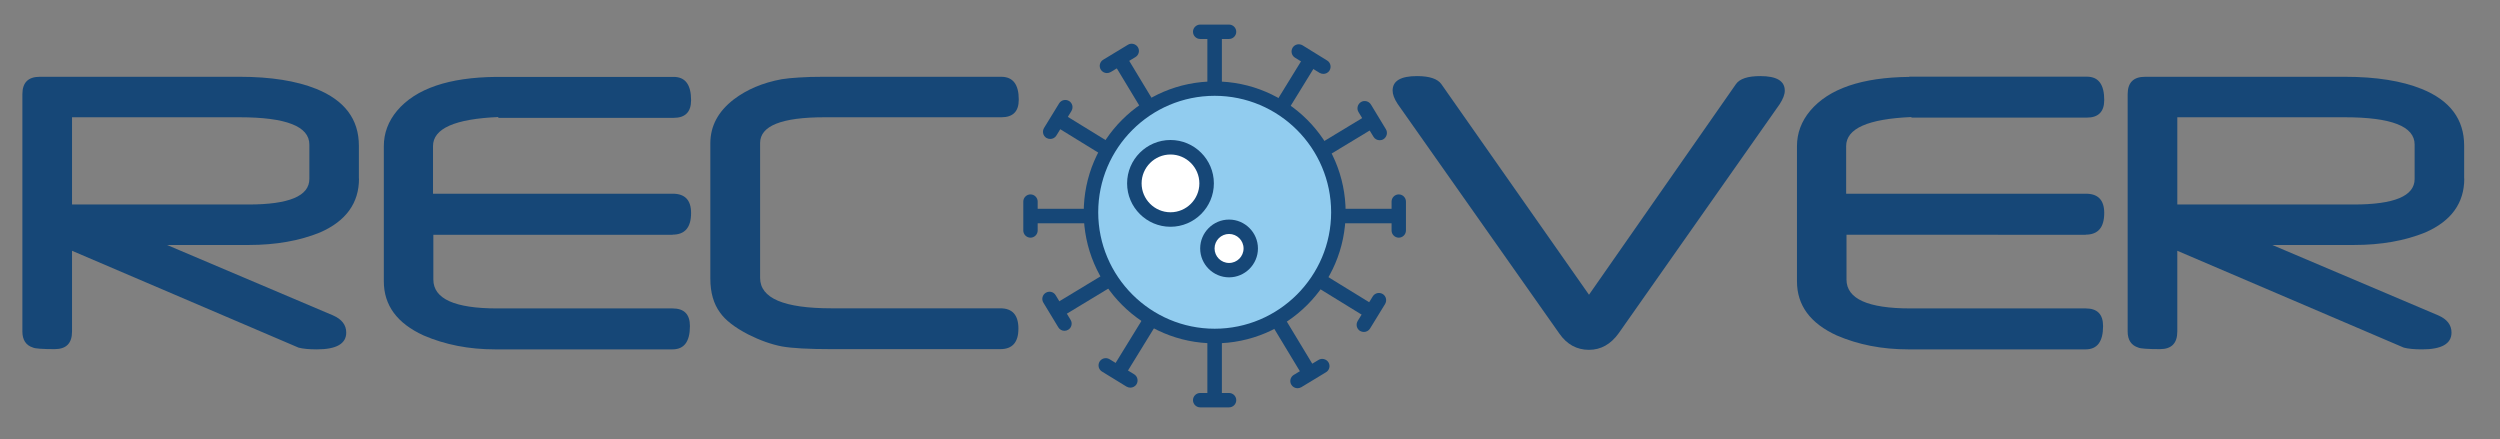 <?xml version="1.0" encoding="utf-8"?>
<!-- Generator: Adobe Illustrator 24.1.1, SVG Export Plug-In . SVG Version: 6.00 Build 0)  -->
<svg version="1.1" id="Layer_1" xmlns="http://www.w3.org/2000/svg" xmlns:xlink="http://www.w3.org/1999/xlink" x="0px" y="0px"
	 viewBox="0 0 215.53 37.88" style="enable-background:new 0 0 215.53 37.88;" xml:space="preserve">
<rect x="0" y="0" width="215.53" height="37.88" fill="#808080" stroke="none"/>
<style type="text/css">
	.st0{fill:#164777;}
	.st1{fill:none;stroke:#164777;stroke-width:1.245;stroke-miterlimit:10;}
	.st2{fill:#91CCEF;}
	.st3{fill:#FFFFFF;}
</style>
<path class="st0" d="M30.95,15.39c0,2.12-1.12,3.67-3.36,4.65c-1.77,0.72-3.82,1.08-6.13,1.08h-7.06l14.31,6.07
	c0.76,0.33,1.14,0.83,1.14,1.48c0,0.96-0.84,1.45-2.53,1.45c-0.67,0-1.2-0.05-1.58-0.15L6.21,21.62v6.96c0,1.02-0.5,1.52-1.5,1.52
	c-1.07,0-1.68-0.05-1.85-0.13c-0.62-0.19-0.93-0.66-0.93-1.39V8.12c0-1,0.5-1.5,1.5-1.5h17.24c2.67,0,4.87,0.35,6.59,1.04
	c2.45,0.99,3.68,2.62,3.68,4.9V15.39z M26.67,15.43v-2.97c0-1.57-2.01-2.35-6.02-2.35H6.21v7.52h15.21
	C24.92,17.63,26.67,16.9,26.67,15.43z"/>
<path class="st0" d="M87.83,8.59c0,1.02-0.5,1.52-1.5,1.52H71.08c-3.7,0-5.55,0.74-5.55,2.22v11.63c0,1.75,2.05,2.62,6.15,2.62
	h14.56c1.04,0,1.56,0.58,1.56,1.75c0,1.18-0.52,1.77-1.56,1.77H71.67c-1.97,0-3.38-0.08-4.24-0.23c-0.94-0.18-1.92-0.53-2.93-1.04
	c-1.16-0.6-1.97-1.23-2.43-1.89c-0.55-0.75-0.83-1.72-0.83-2.91V12.35c0-1.48,0.67-2.74,2.02-3.78c1.13-0.86,2.51-1.44,4.13-1.74
	c0.41-0.06,0.91-0.12,1.5-0.15c0.59-0.04,1.29-0.06,2.1-0.06h15.33C87.33,6.62,87.83,7.28,87.83,8.59z"/>
<path class="st0" d="M153.87,7.82c0,0.32-0.15,0.71-0.44,1.16l-13.88,19.75c-0.68,0.95-1.54,1.43-2.56,1.43
	c-1.05,0-1.91-0.47-2.56-1.41L120.5,8.97c-0.3-0.45-0.44-0.84-0.44-1.16c0-0.84,0.7-1.25,2.1-1.25c1.07,0,1.77,0.23,2.1,0.69
	l12.73,18.16l12.67-18.16c0.32-0.46,1.02-0.69,2.1-0.69C153.17,6.56,153.87,6.98,153.87,7.82z"/>
<path class="st0" d="M212.45,15.39c0,2.12-1.12,3.67-3.36,4.65c-1.77,0.72-3.82,1.08-6.13,1.08h-7.06l14.31,6.07
	c0.76,0.33,1.14,0.83,1.14,1.48c0,0.96-0.84,1.45-2.53,1.45c-0.67,0-1.2-0.05-1.58-0.15l-19.53-8.35v6.96c0,1.02-0.5,1.52-1.5,1.52
	c-1.07,0-1.68-0.05-1.85-0.13c-0.62-0.19-0.93-0.66-0.93-1.39V8.12c0-1,0.5-1.5,1.5-1.5h17.24c2.67,0,4.87,0.35,6.59,1.04
	c2.46,0.99,3.68,2.62,3.68,4.9V15.39z M208.17,15.43v-2.97c0-1.57-2.01-2.35-6.02-2.35h-14.44v7.52h15.21
	C206.42,17.63,208.17,16.9,208.17,15.43z"/>
<path class="st0" d="M57.98,20.23c1.07,0,1.6-0.62,1.6-1.87c0-1.11-0.53-1.66-1.58-1.66H37.33V12.6c0-1.52,1.88-2.35,5.63-2.51
	l0,0.07h15.12c1,0,1.5-0.51,1.5-1.52c0-1.34-0.5-2.01-1.5-2.01h-10.8c-0.02,0-0.04,0-0.06,0h-4.18c-0.06,0-0.11,0-0.16,0h-0.11l0,0
	c-4.08,0.04-6.93,1.01-8.54,2.92c-0.76,0.91-1.14,1.93-1.14,3.05v11.65c0,2.07,1.14,3.62,3.43,4.67c1.86,0.8,3.91,1.2,6.15,1.2
	h15.31c1,0,1.5-0.67,1.5-2.01c0-1.02-0.5-1.52-1.5-1.52H42.86c-3.66,0-5.5-0.83-5.5-2.49v-3.86H57.98z"/>
<path class="st0" d="M179.81,20.23c1.07,0,1.6-0.62,1.6-1.87c0-1.11-0.53-1.66-1.58-1.66h-20.67V12.6c0-1.52,1.88-2.35,5.63-2.51
	l0,0.05h15.12c1,0,1.5-0.51,1.5-1.52c0-1.34-0.5-2.01-1.5-2.01h-15.31l0,0.02c-4.08,0.04-6.93,1.01-8.54,2.92
	c-0.76,0.91-1.14,1.93-1.14,3.05v11.65c0,2.07,1.14,3.62,3.43,4.67c1.86,0.8,3.91,1.2,6.15,1.2h15.31c1,0,1.5-0.67,1.5-2.01
	c0-1.02-0.5-1.52-1.5-1.52h-15.12c-3.66,0-5.5-0.83-5.5-2.49v-3.86H179.81z"/>
<g>
	<g>
		<rect x="104.09" y="2.74" class="st0" width="1.25" height="4.9"/>
	</g>
	<g>
		<rect x="104.09" y="28.97" class="st0" width="1.25" height="5.52"/>
	</g>
	<g>
		<path class="st0" d="M105.96,3.36h-2.49c-0.34,0-0.62-0.28-0.62-0.62s0.28-0.62,0.62-0.62h2.49c0.34,0,0.62,0.28,0.62,0.62
			S106.3,3.36,105.96,3.36z"/>
	</g>
	<g>
		<g>
			<path class="st1" d="M104.72,34.49"/>
		</g>
		<g>
			<path class="st0" d="M105.96,35.12h-2.49c-0.34,0-0.62-0.28-0.62-0.62s0.28-0.62,0.62-0.62h2.49c0.34,0,0.62,0.28,0.62,0.62
				S106.3,35.12,105.96,35.12z"/>
		</g>
	</g>
	<g>
		<rect x="115.39" y="18" class="st0" width="5.2" height="1.25"/>
	</g>
	<g>
		<rect x="88.84" y="18" class="st0" width="5.31" height="1.25"/>
	</g>
	<g>
		<path class="st0" d="M120.59,20.49c-0.34,0-0.62-0.28-0.62-0.62v-2.49c0-0.34,0.28-0.62,0.62-0.62s0.62,0.28,0.62,0.62v2.49
			C121.21,20.21,120.93,20.49,120.59,20.49z"/>
	</g>
	<g>
		<g>
			<path class="st1" d="M88.84,18.62"/>
		</g>
		<g>
			<path class="st0" d="M88.84,20.49c-0.34,0-0.62-0.28-0.62-0.62v-2.49c0-0.34,0.28-0.62,0.62-0.62s0.62,0.28,0.62,0.62v2.49
				C89.46,20.21,89.18,20.49,88.84,20.49z"/>
		</g>
	</g>
	<g>
		<g>
			<g>
				
					<rect x="90.73" y="24.81" transform="matrix(0.856 -0.518 0.518 0.856 0.323 52.029)" class="st0" width="5.38" height="1.25"/>
			</g>
			<g>
				
					<rect x="113.74" y="11.05" transform="matrix(0.856 -0.518 0.518 0.856 10.735 61.827)" class="st0" width="4.91" height="1.25"/>
			</g>
			<g>
				<path class="st0" d="M91.77,28.52c-0.21,0-0.42-0.11-0.53-0.3l-1.29-2.13c-0.18-0.29-0.08-0.68,0.21-0.85
					c0.3-0.18,0.68-0.08,0.85,0.21l1.29,2.13c0.18,0.29,0.08,0.68-0.21,0.85C91.99,28.49,91.88,28.52,91.77,28.52z"/>
			</g>
		</g>
		<g>
			<g>
				<path class="st1" d="M118.3,10.4"/>
			</g>
			<g>
				<path class="st0" d="M118.94,12.09c-0.21,0-0.42-0.11-0.53-0.3l-1.29-2.13c-0.18-0.29-0.08-0.68,0.21-0.86
					c0.29-0.18,0.68-0.08,0.86,0.21l1.29,2.13c0.18,0.29,0.08,0.68-0.21,0.86C119.16,12.07,119.05,12.09,118.94,12.09z"/>
			</g>
		</g>
	</g>
	<g>
		<g>
			<g>
				
					<rect x="95.09" y="29.18" transform="matrix(0.524 -0.852 0.852 0.524 21.185 97.513)" class="st0" width="5.48" height="1.25"/>
			</g>
			<g>
				
					<rect x="109.26" y="6.57" transform="matrix(0.524 -0.852 0.852 0.524 47.063 98.595)" class="st0" width="4.94" height="1.25"/>
			</g>
			<g>
				<path class="st0" d="M97.45,33.42c-0.11,0-0.22-0.03-0.33-0.09l-2.12-1.3c-0.29-0.18-0.38-0.56-0.2-0.86
					c0.18-0.29,0.56-0.38,0.86-0.2l2.12,1.3c0.29,0.18,0.38,0.56,0.2,0.86C97.87,33.31,97.66,33.42,97.45,33.42z"/>
			</g>
		</g>
		<g>
			<g>
				<path class="st1" d="M113.03,5.09"/>
			</g>
			<g>
				<path class="st0" d="M114.09,6.37c-0.11,0-0.22-0.03-0.33-0.09l-2.12-1.31c-0.29-0.18-0.38-0.56-0.2-0.86
					c0.18-0.29,0.56-0.38,0.86-0.2l2.12,1.31c0.29,0.18,0.38,0.56,0.2,0.86C114.5,6.27,114.3,6.37,114.09,6.37z"/>
			</g>
		</g>
	</g>
	<g>
		
			<rect x="110.87" y="27.07" transform="matrix(0.856 -0.517 0.517 0.856 0.638 61.97)" class="st0" width="1.25" height="5.53"/>
	</g>
	<g>
		
			<rect x="97.17" y="4.67" transform="matrix(0.856 -0.517 0.517 0.856 10.382 51.622)" class="st0" width="1.25" height="5.03"/>
	</g>
	<g>
		<path class="st0" d="M111.86,33.47c-0.21,0-0.42-0.11-0.53-0.3c-0.18-0.29-0.08-0.68,0.21-0.85l2.13-1.29
			c0.29-0.18,0.68-0.08,0.86,0.21c0.18,0.29,0.08,0.68-0.21,0.85l-2.13,1.29C112.08,33.44,111.97,33.47,111.86,33.47z"/>
	</g>
	<g>
		<g>
			<path class="st1" d="M96.49,5.03"/>
		</g>
		<g>
			<path class="st0" d="M95.43,6.3c-0.21,0-0.42-0.11-0.53-0.3c-0.18-0.29-0.08-0.68,0.21-0.85l2.13-1.29
				c0.29-0.18,0.68-0.08,0.86,0.21c0.18,0.29,0.08,0.68-0.21,0.85l-2.13,1.29C95.65,6.27,95.54,6.3,95.43,6.3z"/>
		</g>
	</g>
	<g>
		
			<rect x="115.25" y="22.73" transform="matrix(0.524 -0.852 0.852 0.524 33.455 110.838)" class="st0" width="1.25" height="5.53"/>
	</g>
	<g>
		
			<rect x="92.64" y="9.15" transform="matrix(0.524 -0.852 0.852 0.524 34.535 84.949)" class="st0" width="1.25" height="4.87"/>
	</g>
	<g>
		<circle class="st2" cx="104.72" cy="18.31" r="10.67"/>
		<path class="st0" d="M104.72,29.6c-6.23,0-11.29-5.06-11.29-11.29s5.06-11.29,11.29-11.29s11.29,5.06,11.29,11.29
			S110.94,29.6,104.72,29.6z M104.72,8.26c-5.54,0-10.04,4.51-10.04,10.04s4.51,10.04,10.04,10.04s10.04-4.51,10.04-10.04
			S110.26,8.26,104.72,8.26z"/>
	</g>
	<g>
		<path class="st0" d="M117.58,28.62c-0.11,0-0.22-0.03-0.33-0.09c-0.29-0.18-0.38-0.56-0.2-0.86l1.3-2.12
			c0.18-0.29,0.56-0.38,0.86-0.2c0.29,0.18,0.38,0.56,0.2,0.86l-1.3,2.12C118,28.51,117.79,28.62,117.58,28.62z"/>
	</g>
	<g>
		<g>
			<path class="st1" d="M91.19,10.31"/>
		</g>
		<g>
			<path class="st0" d="M90.54,11.98c-0.11,0-0.22-0.03-0.33-0.09c-0.29-0.18-0.38-0.56-0.2-0.86l1.3-2.12
				c0.18-0.29,0.56-0.38,0.86-0.2c0.29,0.18,0.38,0.56,0.2,0.86l-1.3,2.12C90.95,11.88,90.75,11.98,90.54,11.98z"/>
		</g>
	</g>
	<g>
		<circle class="st3" cx="100.91" cy="15.81" r="3.11"/>
		<path class="st0" d="M100.91,19.55c-2.06,0-3.74-1.68-3.74-3.74s1.68-3.74,3.74-3.74s3.74,1.68,3.74,3.74
			S102.97,19.55,100.91,19.55z M100.91,13.32c-1.37,0-2.49,1.12-2.49,2.49s1.12,2.49,2.49,2.49s2.49-1.12,2.49-2.49
			S102.28,13.32,100.91,13.32z"/>
	</g>
	<g>
		<circle class="st3" cx="105.96" cy="21.42" r="1.87"/>
		<path class="st0" d="M105.96,23.91c-1.37,0-2.49-1.12-2.49-2.49s1.12-2.49,2.49-2.49s2.49,1.12,2.49,2.49
			S107.33,23.91,105.96,23.91z M105.96,20.17c-0.69,0-1.25,0.56-1.25,1.25s0.56,1.25,1.25,1.25s1.25-0.56,1.25-1.25
			S106.65,20.17,105.96,20.17z"/>
	</g>
</g>
</svg>
